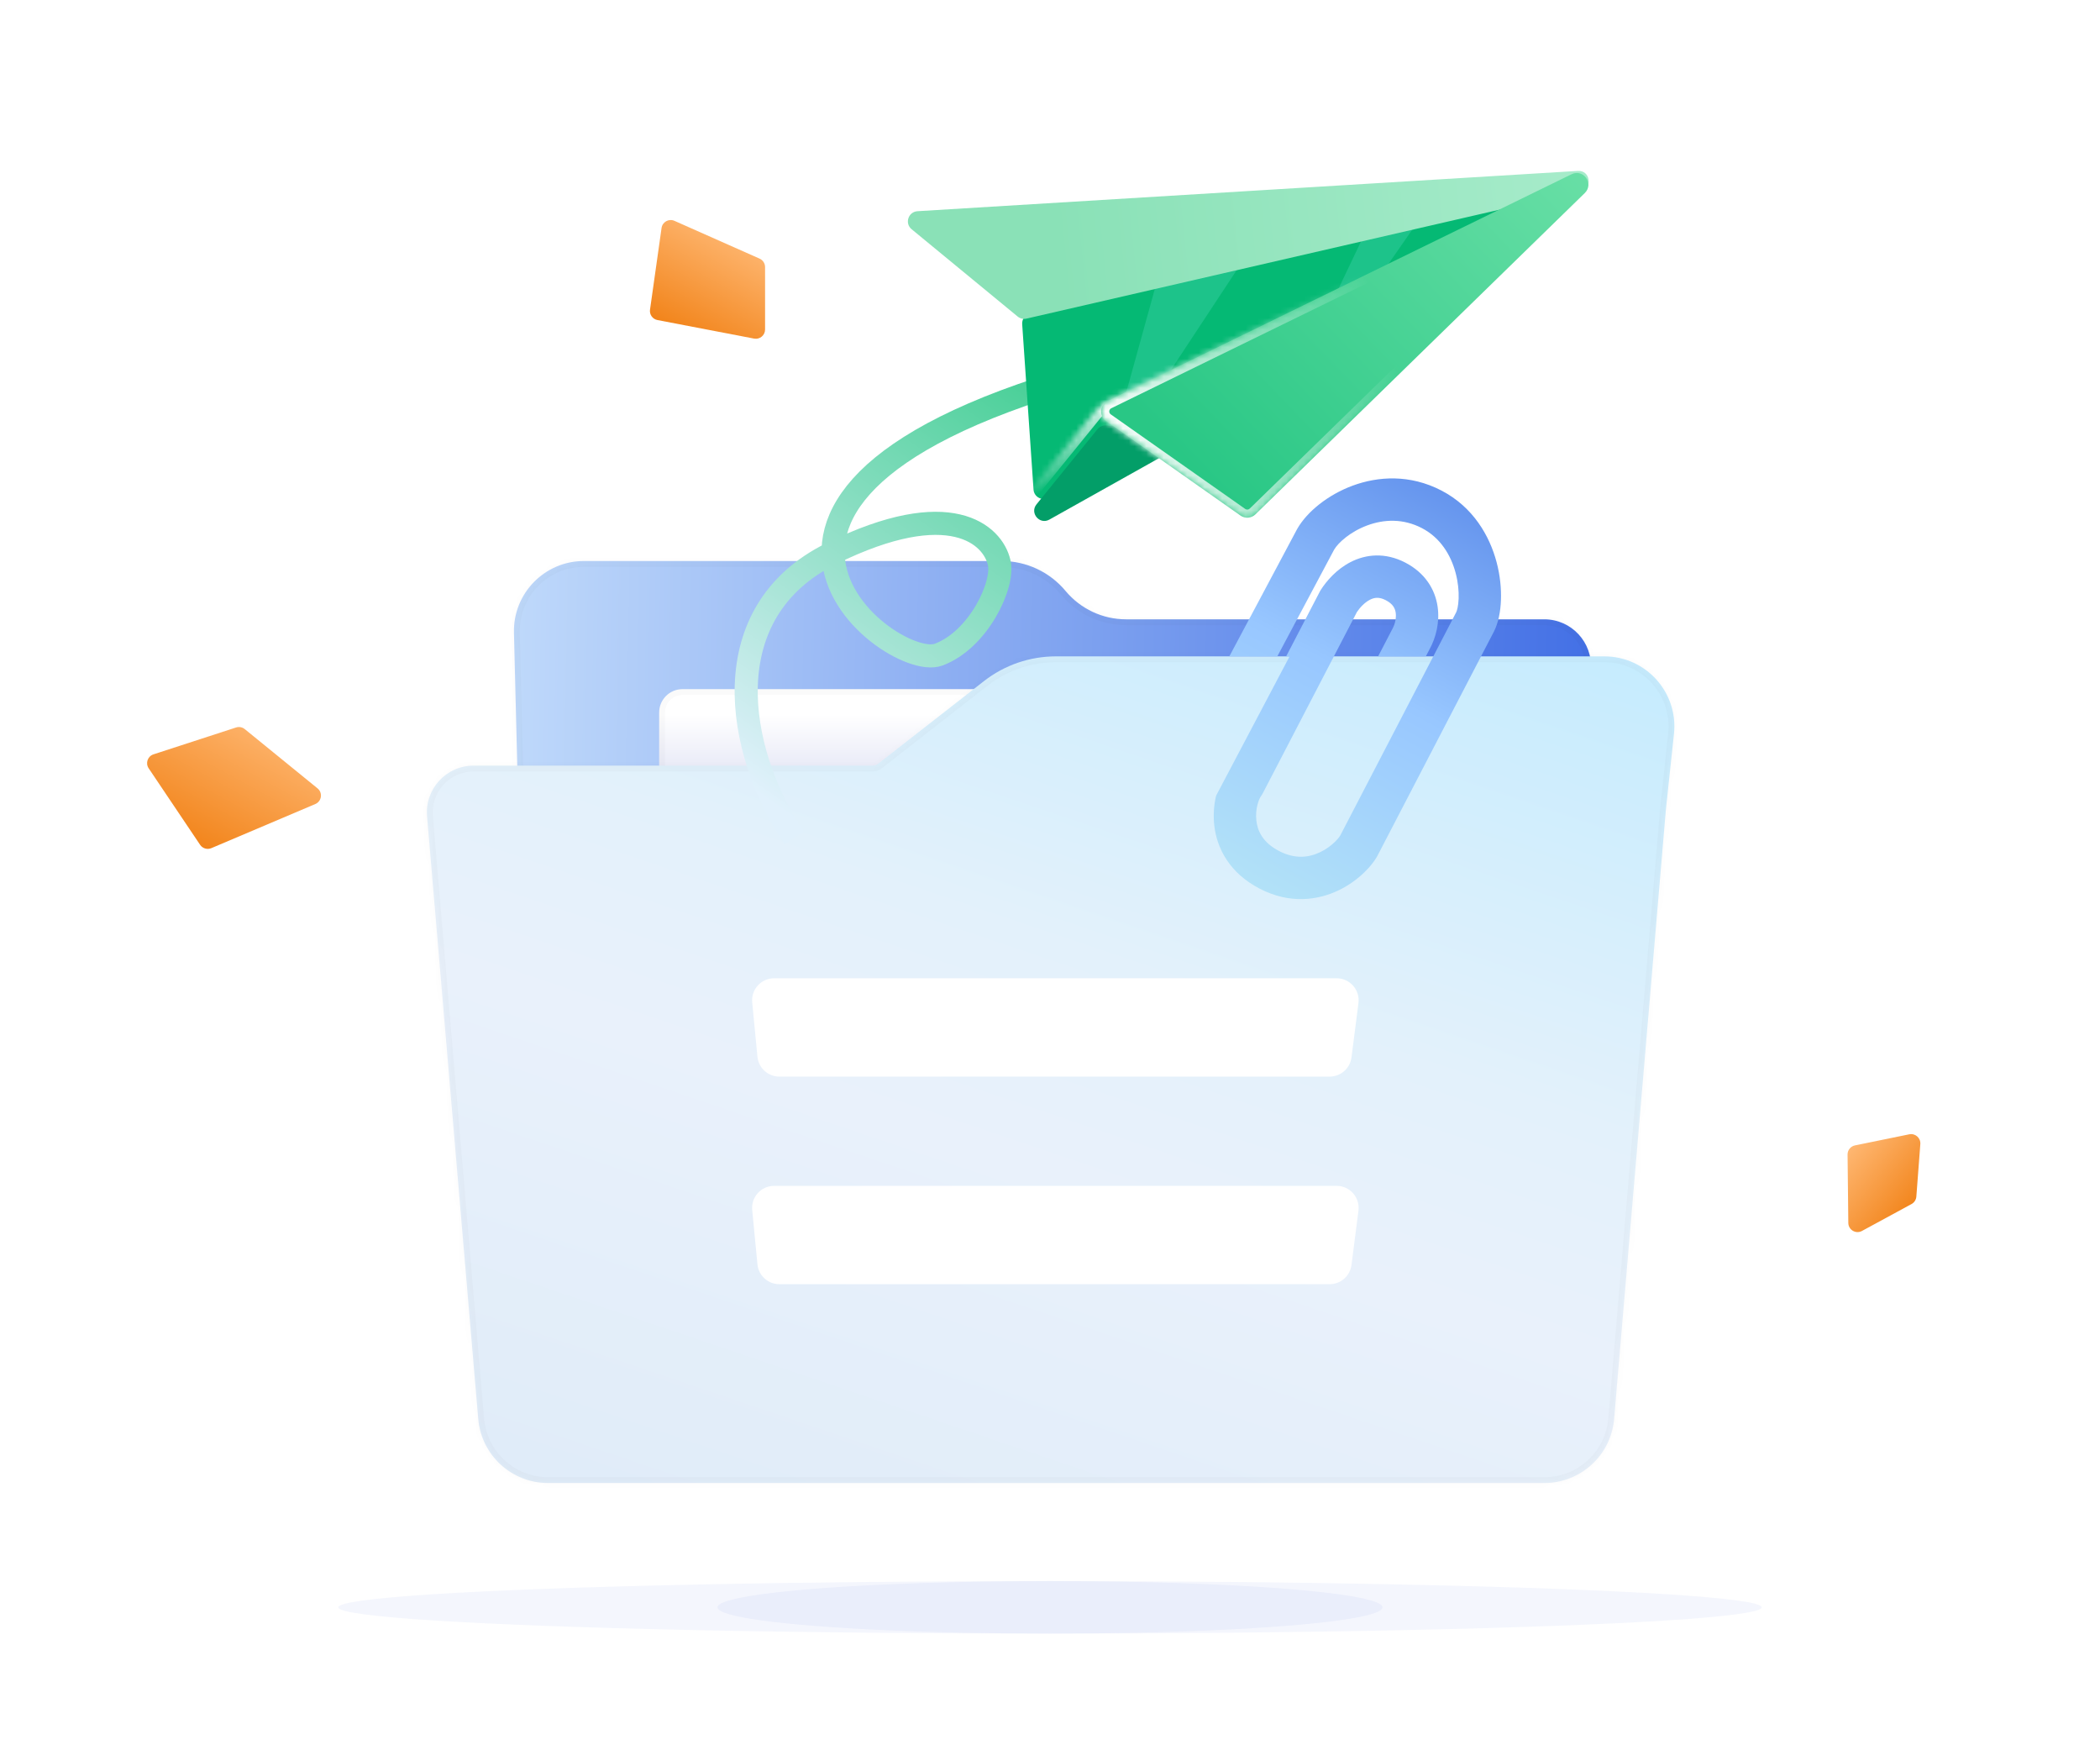 <svg width="360" height="300" viewBox="0 0 360 300" fill="none" xmlns="http://www.w3.org/2000/svg">
<g filter="url(#filter0_f_2191_2052)">
<ellipse cx="180" cy="275.5" rx="122" ry="4.5" fill="#4673E6" fill-opacity="0.06"/>
</g>
<g filter="url(#filter1_f_2191_2052)">
<ellipse cx="180" cy="275.5" rx="57" ry="4.5" fill="#4673E6" fill-opacity="0.06"/>
</g>
<mask id="path-3-inside-1_2191_2052" fill="white">
<path fill-rule="evenodd" clip-rule="evenodd" d="M171.728 96.16H100.102C93.357 96.16 87.937 101.718 88.106 108.461L89.058 146.536C89.098 148.137 89.402 149.672 89.927 151.098C91.176 154.491 92.969 157.794 93.231 161.4L98.892 239.078C99.069 241.507 101.091 243.387 103.526 243.387H258.844C261.277 243.387 263.297 241.511 263.478 239.085L272.715 114.744C273.06 110.105 269.389 106.152 264.737 106.152H193.042C189.032 106.152 185.23 104.369 182.665 101.287C179.962 98.039 175.954 96.16 171.728 96.16Z"/>
</mask>
<path fill-rule="evenodd" clip-rule="evenodd" d="M171.728 96.16H100.102C93.357 96.16 87.937 101.718 88.106 108.461L89.058 146.536C89.098 148.137 89.402 149.672 89.927 151.098C91.176 154.491 92.969 157.794 93.231 161.4L98.892 239.078C99.069 241.507 101.091 243.387 103.526 243.387H258.844C261.277 243.387 263.297 241.511 263.478 239.085L272.715 114.744C273.06 110.105 269.389 106.152 264.737 106.152H193.042C189.032 106.152 185.23 104.369 182.665 101.287C179.962 98.039 175.954 96.16 171.728 96.16Z" fill="url(#paint0_linear_2191_2052)"/>
<path d="M88.106 108.461L87.106 108.486V108.486L88.106 108.461ZM89.058 146.536L88.058 146.561L89.058 146.536ZM98.892 239.078L99.889 239.006L98.892 239.078ZM263.478 239.085L264.475 239.159L263.478 239.085ZM272.715 114.744L271.718 114.67L272.715 114.744ZM89.927 151.098L88.988 151.443L89.927 151.098ZM93.231 161.4L92.234 161.473L93.231 161.4ZM100.102 95.16H171.728V97.16H100.102V95.16ZM87.106 108.486C86.923 101.181 92.795 95.16 100.102 95.16V97.16C93.919 97.16 88.951 102.255 89.105 108.436L87.106 108.486ZM88.058 146.561L87.106 108.486L89.105 108.436L90.058 146.511L88.058 146.561ZM88.988 151.443C88.426 149.916 88.101 148.273 88.058 146.561L90.058 146.511C90.095 148.002 90.377 149.428 90.865 150.753L88.988 151.443ZM94.229 161.328L99.889 239.006L97.894 239.151L92.234 161.473L94.229 161.328ZM99.889 239.006C100.028 240.912 101.615 242.387 103.526 242.387V244.387C100.566 244.387 98.109 242.102 97.894 239.151L99.889 239.006ZM103.526 242.387H258.844V244.387H103.526V242.387ZM258.844 242.387C260.753 242.387 262.339 240.915 262.48 239.011L264.475 239.159C264.256 242.107 261.8 244.387 258.844 244.387V242.387ZM262.48 239.011L271.718 114.67L273.712 114.818L264.475 239.159L262.48 239.011ZM271.718 114.67C272.019 110.611 268.807 107.152 264.737 107.152V105.152C269.97 105.152 274.1 109.599 273.712 114.818L271.718 114.67ZM264.737 107.152H193.042V105.152H264.737V107.152ZM171.728 95.16C176.251 95.16 180.54 97.171 183.434 100.648L181.897 101.927C179.383 98.907 175.657 97.16 171.728 97.16V95.16ZM193.042 107.152C188.735 107.152 184.651 105.237 181.897 101.927L183.434 100.648C185.809 103.501 189.329 105.152 193.042 105.152V107.152ZM90.865 150.753C91.17 151.58 91.509 152.406 91.858 153.251C92.204 154.09 92.56 154.95 92.885 155.818C93.536 157.556 94.087 159.386 94.229 161.328L92.234 161.473C92.113 159.808 91.636 158.184 91.013 156.52C90.701 155.688 90.358 154.861 90.009 154.014C89.662 153.172 89.308 152.312 88.988 151.443L90.865 150.753Z" fill="black" fill-opacity="0.02" mask="url(#path-3-inside-1_2191_2052)"/>
<path d="M113 122.119C113 119.91 114.791 118.119 117 118.119H251.5C252.328 118.119 253 118.791 253 119.619V221.619C253 222.447 252.328 223.119 251.5 223.119H114.5C113.672 223.119 113 222.447 113 221.619V122.119Z" fill="url(#paint1_linear_2191_2052)"/>
<path d="M113.5 122.119C113.5 120.186 115.067 118.619 117 118.619H251.5C252.052 118.619 252.5 119.067 252.5 119.619V221.619C252.5 222.171 252.052 222.619 251.5 222.619H114.5C113.948 222.619 113.5 222.171 113.5 221.619V122.119Z" stroke="black" stroke-opacity="0.02"/>
<mask id="path-7-inside-2_2191_2052" fill="white">
<path fill-rule="evenodd" clip-rule="evenodd" d="M181.004 112.503H275.034C282.165 112.503 287.722 118.686 286.966 125.777L285.589 138.678L276.709 243.206C276.181 249.418 270.985 254.191 264.752 254.191H93.94C87.707 254.191 82.511 249.418 81.983 243.206L73.207 139.907C72.81 135.238 76.493 131.23 81.178 131.23H149.61C149.945 131.23 150.27 131.118 150.533 130.912L168.671 116.748C172.193 113.998 176.534 112.503 181.004 112.503Z"/>
</mask>
<path fill-rule="evenodd" clip-rule="evenodd" d="M181.004 112.503H275.034C282.165 112.503 287.722 118.686 286.966 125.777L285.589 138.678L276.709 243.206C276.181 249.418 270.985 254.191 264.752 254.191H93.94C87.707 254.191 82.511 249.418 81.983 243.206L73.207 139.907C72.81 135.238 76.493 131.23 81.178 131.23H149.61C149.945 131.23 150.27 131.118 150.533 130.912L168.671 116.748C172.193 113.998 176.534 112.503 181.004 112.503Z" fill="url(#paint2_linear_2191_2052)"/>
<path d="M286.966 125.777L287.96 125.883V125.883L286.966 125.777ZM285.589 138.678L284.595 138.572L284.594 138.583L284.593 138.593L285.589 138.678ZM276.709 243.206L275.712 243.122L276.709 243.206ZM81.983 243.206L82.98 243.122L81.983 243.206ZM73.207 139.907L74.203 139.822L73.207 139.907ZM168.671 116.748L168.055 115.96V115.96L168.671 116.748ZM150.533 130.912L149.918 130.124L150.533 130.912ZM275.034 111.503H181.004V113.503H275.034V111.503ZM287.96 125.883C288.78 118.201 282.759 111.503 275.034 111.503V113.503C281.57 113.503 286.665 119.17 285.971 125.67L287.96 125.883ZM286.584 138.784L287.96 125.883L285.971 125.67L284.595 138.572L286.584 138.784ZM284.593 138.593L275.712 243.122L277.705 243.291L286.586 138.763L284.593 138.593ZM275.712 243.122C275.229 248.815 270.466 253.191 264.752 253.191V255.191C271.505 255.191 277.133 250.02 277.705 243.291L275.712 243.122ZM264.752 253.191H93.94V255.191H264.752V253.191ZM93.94 253.191C88.226 253.191 83.463 248.815 82.98 243.122L80.987 243.291C81.558 250.02 87.187 255.191 93.94 255.191V253.191ZM82.98 243.122L74.203 139.822L72.211 139.991L80.987 243.291L82.98 243.122ZM74.203 139.822C73.856 135.737 77.079 132.23 81.178 132.23V130.23C75.907 130.23 71.764 134.739 72.211 139.991L74.203 139.822ZM81.178 132.23H149.61V130.23H81.178V132.23ZM168.055 115.96L149.918 130.124L151.149 131.7L169.286 117.536L168.055 115.96ZM181.004 111.503C176.311 111.503 171.754 113.072 168.055 115.96L169.286 117.536C172.633 114.923 176.757 113.503 181.004 113.503V111.503ZM149.61 132.23C150.168 132.23 150.709 132.043 151.149 131.7L149.918 130.124C149.83 130.192 149.722 130.23 149.61 130.23V132.23Z" fill="black" fill-opacity="0.02" mask="url(#path-7-inside-2_2191_2052)"/>
<path fill-rule="evenodd" clip-rule="evenodd" d="M208.161 141.472C208.612 145.463 210.817 149.655 215.937 152.315C221.091 154.993 225.917 154.323 229.518 152.579C231.276 151.727 232.746 150.623 233.871 149.534C234.914 148.527 235.834 147.365 236.366 146.233L256.078 108.291L256.082 108.284C256.88 106.739 257.235 104.773 257.306 102.867C257.381 100.884 257.162 98.64 256.563 96.375C255.369 91.86 252.55 86.908 247.094 84.074C241.707 81.276 236.238 81.632 231.884 83.241C227.668 84.8 224.092 87.681 222.401 90.616C222.381 90.651 222.361 90.687 222.342 90.722L210.741 112.505H218.967L228.716 94.198C229.415 93.026 231.459 91.139 234.401 90.051C237.241 89.002 240.527 88.844 243.747 90.516C246.898 92.154 248.714 95.09 249.544 98.231C249.958 99.794 250.099 101.32 250.051 102.594C250.001 103.941 249.752 104.718 249.633 104.948L229.885 142.962C229.853 143.024 229.822 143.087 229.793 143.15C229.795 143.147 229.795 143.147 229.793 143.151C229.781 143.173 229.716 143.291 229.562 143.495C229.388 143.725 229.143 144.008 228.826 144.314C228.187 144.932 227.339 145.567 226.352 146.045C224.459 146.962 222.076 147.323 219.284 145.873C216.46 144.406 215.574 142.418 215.375 140.656C215.143 138.601 215.854 136.886 216.148 136.493C216.267 136.334 216.373 136.166 216.465 135.99L232.614 104.904C233.159 104.09 233.972 103.245 234.848 102.796C235.589 102.416 236.403 102.272 237.567 102.876C238.81 103.522 239.158 104.297 239.263 105.018C239.395 105.928 239.138 106.996 238.715 107.761C238.699 107.789 238.684 107.818 238.669 107.846L236.249 112.505H244.43L245.091 111.232C246.124 109.345 246.845 106.705 246.447 103.972C246.018 101.026 244.306 98.196 240.914 96.434C237.443 94.631 234.137 95.002 231.536 96.335C229.113 97.577 227.398 99.581 226.417 101.116C226.359 101.207 226.305 101.301 226.255 101.397L220.484 112.505H221.072L208.473 136.388C208.103 137.953 207.961 139.703 208.161 141.472Z" fill="url(#paint3_linear_2191_2052)"/>
<g filter="url(#filter2_d_2191_2052)">
<path d="M128.951 163.813C128.737 161.596 130.481 159.677 132.709 159.677H229.133C231.409 159.677 233.167 161.675 232.878 163.932L231.684 173.236C231.442 175.12 229.839 176.531 227.94 176.531H133.604C131.659 176.531 130.032 175.053 129.846 173.117L128.951 163.813Z" fill="white"/>
</g>
<g filter="url(#filter3_d_2191_2052)">
<path d="M128.951 199.394C128.737 197.176 130.481 195.257 132.709 195.257H229.133C231.409 195.257 233.167 197.255 232.878 199.513L231.684 208.816C231.442 210.7 229.839 212.111 227.94 212.111H133.604C131.659 212.111 130.032 210.634 129.846 208.698L128.951 199.394Z" fill="white"/>
</g>
<path d="M25.486 131.687C24.899 130.814 25.31 129.622 26.31 129.297L40.468 124.691C40.98 124.524 41.541 124.629 41.958 124.969L54.435 135.126C55.361 135.879 55.152 137.346 54.054 137.812L36.233 145.373C35.535 145.669 34.724 145.428 34.3 144.798L25.486 131.687Z" fill="url(#paint4_linear_2191_2052)"/>
<path d="M327.302 194.42C328.333 194.209 329.278 195.043 329.199 196.092L328.515 205.102C328.475 205.638 328.164 206.117 327.691 206.374L319.194 210.987C318.145 211.556 316.868 210.805 316.854 209.612L316.726 197.892C316.717 197.133 317.249 196.475 317.992 196.323L327.302 194.42Z" fill="url(#paint5_linear_2191_2052)"/>
<path d="M115.621 37.851C114.659 37.424 113.557 38.036 113.41 39.077L111.431 53.079C111.313 53.915 111.872 54.697 112.701 54.856L129.273 58.034C130.25 58.221 131.156 57.473 131.156 56.478L131.156 45.776C131.156 45.149 130.787 44.582 130.214 44.328L115.621 37.851Z" fill="url(#paint6_linear_2191_2052)"/>
<path d="M136.14 143.621C126.085 128.611 122.183 104.894 142.565 94.86C162.946 84.827 170.198 91.706 171.277 96.4C172.217 100.096 167.78 109.668 160.876 112.215C152.246 115.398 107.992 80.956 201.046 60.56" stroke="url(#paint7_linear_2191_2052)" stroke-width="3.96"/>
<path d="M179.778 85.292C178.662 85.935 177.262 85.193 177.174 83.91L175.231 55.561C175.173 54.723 175.723 53.96 176.539 53.748L269.516 29.616C271.482 29.105 272.573 31.795 270.811 32.81L179.778 85.292Z" fill="#05B974"/>
<path fill-rule="evenodd" clip-rule="evenodd" d="M189.986 78.404C190.023 78.387 190.059 78.368 190.095 78.348L191.338 77.658L215.751 40.614L199.309 44.679L189.986 78.404Z" fill="#80EEE1" fill-opacity="0.2"/>
<path fill-rule="evenodd" clip-rule="evenodd" d="M246.731 32.707L223.22 66.518C222.897 66.215 222.756 65.745 222.944 65.167L224.982 58.876L234.922 38.01L235.05 37.922L246.731 32.707Z" fill="#80EEE1" fill-opacity="0.2"/>
<path d="M270.5 29.295C272.635 29.165 273.068 32.252 270.982 32.732L175.958 54.613C175.431 54.734 174.879 54.604 174.463 54.262L156.273 39.286C155.053 38.282 155.705 36.297 157.286 36.2L270.5 29.295Z" fill="url(#paint8_linear_2191_2052)"/>
<mask id="path-20-inside-3_2191_2052" fill="white">
<path d="M179.893 85.574C178.218 86.512 176.479 84.447 177.689 82.956L188.135 70.082C188.501 69.631 189.066 69.392 189.644 69.444L200.454 70.415C202.16 70.568 202.644 72.833 201.149 73.67L179.893 85.574Z"/>
</mask>
<g filter="url(#filter4_i_2191_2052)">
<path d="M179.893 85.574C178.218 86.512 176.479 84.447 177.689 82.956L188.135 70.082C188.501 69.631 189.066 69.392 189.644 69.444L200.454 70.415C202.16 70.568 202.644 72.833 201.149 73.67L179.893 85.574Z" fill="#039E68"/>
</g>
<path d="M179.893 85.574L179.212 84.358L179.893 85.574ZM189.644 69.444L189.769 68.056L189.644 69.444ZM187.053 69.203L176.607 82.078L178.771 83.834L189.218 70.96L187.053 69.203ZM180.575 86.79L201.83 74.886L200.468 72.454L179.212 84.358L180.575 86.79ZM200.578 69.026L189.769 68.056L189.519 70.832L200.329 71.803L200.578 69.026ZM201.83 74.886C204.521 73.38 203.65 69.302 200.578 69.026L200.329 71.803C200.443 71.813 200.501 71.851 200.536 71.885C200.58 71.926 200.62 71.992 200.639 72.077C200.657 72.163 200.647 72.24 200.624 72.295C200.605 72.34 200.568 72.398 200.468 72.454L201.83 74.886ZM176.607 82.078C174.429 84.762 177.559 88.479 180.575 86.79L179.212 84.358C179.09 84.426 179.018 84.419 178.976 84.41C178.918 84.397 178.842 84.357 178.776 84.278C178.709 84.2 178.683 84.117 178.68 84.058C178.678 84.015 178.683 83.943 178.771 83.834L176.607 82.078ZM189.218 70.96C189.291 70.87 189.404 70.822 189.519 70.832L189.769 68.056C188.729 67.962 187.711 68.392 187.053 69.203L189.218 70.96Z" fill="url(#paint9_linear_2191_2052)" mask="url(#path-20-inside-3_2191_2052)"/>
<mask id="path-22-inside-4_2191_2052" fill="white">
<path d="M212.663 88.375L189.609 72.161C188.367 71.287 188.524 69.397 189.894 68.728L269.41 29.866C271.455 28.867 273.305 31.501 271.675 33.09L215.212 88.166C214.521 88.84 213.45 88.928 212.663 88.375Z"/>
</mask>
<path d="M212.663 88.375L189.609 72.161C188.367 71.287 188.524 69.397 189.894 68.728L269.41 29.866C271.455 28.867 273.305 31.501 271.675 33.09L215.212 88.166C214.521 88.84 213.45 88.928 212.663 88.375Z" fill="url(#paint10_linear_2191_2052)"/>
<path d="M189.609 72.161L190.415 71.02L190.415 71.02L189.609 72.161ZM212.663 88.375L213.469 87.234L213.469 87.234L212.663 88.375ZM215.212 88.166L216.183 89.162L215.212 88.166ZM271.675 33.09L272.646 34.086L272.646 34.086L271.675 33.09ZM269.41 29.866L268.803 28.614L268.803 28.614L269.41 29.866ZM189.894 68.728L189.286 67.476L189.286 67.476L189.894 68.728ZM188.804 73.302L211.858 89.516L213.469 87.234L190.415 71.02L188.804 73.302ZM216.183 89.162L272.646 34.086L270.704 32.095L214.241 87.171L216.183 89.162ZM268.803 28.614L189.286 67.476L190.501 69.979L270.018 31.118L268.803 28.614ZM272.646 34.086C275.412 31.389 272.272 26.919 268.803 28.614L270.018 31.118C270.217 31.02 270.354 31.031 270.448 31.059C270.561 31.093 270.684 31.177 270.779 31.312C270.873 31.447 270.91 31.591 270.904 31.709C270.899 31.808 270.863 31.94 270.704 32.095L272.646 34.086ZM211.858 89.516C213.192 90.455 215.01 90.306 216.183 89.162L214.241 87.171C214.032 87.375 213.707 87.401 213.469 87.234L211.858 89.516ZM190.415 71.02C190.038 70.755 190.086 70.182 190.501 69.979L189.286 67.476C186.961 68.612 186.696 71.82 188.804 73.302L190.415 71.02Z" fill="url(#paint11_linear_2191_2052)" mask="url(#path-22-inside-4_2191_2052)"/>
<defs>
<filter id="filter0_f_2191_2052" x="52" y="265" width="256" height="21" filterUnits="userSpaceOnUse" color-interpolation-filters="sRGB">
<feFlood flood-opacity="0" result="BackgroundImageFix"/>
<feBlend mode="normal" in="SourceGraphic" in2="BackgroundImageFix" result="shape"/>
<feGaussianBlur stdDeviation="3" result="effect1_foregroundBlur_2191_2052"/>
</filter>
<filter id="filter1_f_2191_2052" x="117" y="265" width="126" height="21" filterUnits="userSpaceOnUse" color-interpolation-filters="sRGB">
<feFlood flood-opacity="0" result="BackgroundImageFix"/>
<feBlend mode="normal" in="SourceGraphic" in2="BackgroundImageFix" result="shape"/>
<feGaussianBlur stdDeviation="3" result="effect1_foregroundBlur_2191_2052"/>
</filter>
<filter id="filter2_d_2191_2052" x="117.933" y="156.677" width="125.977" height="38.854" filterUnits="userSpaceOnUse" color-interpolation-filters="sRGB">
<feFlood flood-opacity="0" result="BackgroundImageFix"/>
<feColorMatrix in="SourceAlpha" type="matrix" values="0 0 0 0 0 0 0 0 0 0 0 0 0 0 0 0 0 0 127 0" result="hardAlpha"/>
<feMorphology radius="1" operator="erode" in="SourceAlpha" result="effect1_dropShadow_2191_2052"/>
<feOffset dy="8"/>
<feGaussianBlur stdDeviation="6"/>
<feComposite in2="hardAlpha" operator="out"/>
<feColorMatrix type="matrix" values="0 0 0 0 0.139 0 0 0 0 0.493 0 0 0 0 1 0 0 0 0.08 0"/>
<feBlend mode="normal" in2="BackgroundImageFix" result="effect1_dropShadow_2191_2052"/>
<feBlend mode="normal" in="SourceGraphic" in2="effect1_dropShadow_2191_2052" result="shape"/>
</filter>
<filter id="filter3_d_2191_2052" x="117.933" y="192.257" width="125.977" height="38.854" filterUnits="userSpaceOnUse" color-interpolation-filters="sRGB">
<feFlood flood-opacity="0" result="BackgroundImageFix"/>
<feColorMatrix in="SourceAlpha" type="matrix" values="0 0 0 0 0 0 0 0 0 0 0 0 0 0 0 0 0 0 127 0" result="hardAlpha"/>
<feMorphology radius="1" operator="erode" in="SourceAlpha" result="effect1_dropShadow_2191_2052"/>
<feOffset dy="8"/>
<feGaussianBlur stdDeviation="6"/>
<feComposite in2="hardAlpha" operator="out"/>
<feColorMatrix type="matrix" values="0 0 0 0 0.139 0 0 0 0 0.493 0 0 0 0 1 0 0 0 0.08 0"/>
<feBlend mode="normal" in2="BackgroundImageFix" result="effect1_dropShadow_2191_2052"/>
<feBlend mode="normal" in="SourceGraphic" in2="effect1_dropShadow_2191_2052" result="shape"/>
</filter>
<filter id="filter4_i_2191_2052" x="177.285" y="69.437" width="24.757" height="19.858" filterUnits="userSpaceOnUse" color-interpolation-filters="sRGB">
<feFlood flood-opacity="0" result="BackgroundImageFix"/>
<feBlend mode="normal" in="SourceGraphic" in2="BackgroundImageFix" result="shape"/>
<feColorMatrix in="SourceAlpha" type="matrix" values="0 0 0 0 0 0 0 0 0 0 0 0 0 0 0 0 0 0 127 0" result="hardAlpha"/>
<feOffset dy="3.485"/>
<feGaussianBlur stdDeviation="1.742"/>
<feComposite in2="hardAlpha" operator="arithmetic" k2="-1" k3="1"/>
<feColorMatrix type="matrix" values="0 0 0 0 0.141 0 0 0 0 0.792 0 0 0 0 0.714 0 0 0 0.71 0"/>
<feBlend mode="normal" in2="shape" result="effect1_innerShadow_2191_2052"/>
</filter>
<linearGradient id="paint0_linear_2191_2052" x1="284.923" y1="135.008" x2="48.033" y2="130.453" gradientUnits="userSpaceOnUse">
<stop stop-color="#3B69E4"/>
<stop offset="1" stop-color="#D9EFFF"/>
</linearGradient>
<linearGradient id="paint1_linear_2191_2052" x1="148.5" y1="142.119" x2="148.5" y2="118.119" gradientUnits="userSpaceOnUse">
<stop offset="0.087" stop-color="#D5D8F0"/>
<stop offset="0.819" stop-color="white"/>
</linearGradient>
<linearGradient id="paint2_linear_2191_2052" x1="218" y1="12.619" x2="126.888" y2="281.317" gradientUnits="userSpaceOnUse">
<stop offset="0.147" stop-color="#B9E9FF"/>
<stop offset="0.539" stop-color="#E3F1FB"/>
<stop offset="0.671" stop-color="#E9F1FB"/>
<stop offset="1" stop-color="#DEEBF8"/>
</linearGradient>
<linearGradient id="paint3_linear_2191_2052" x1="269.5" y1="51.119" x2="211.184" y2="158.789" gradientUnits="userSpaceOnUse">
<stop stop-color="#2C5CDA"/>
<stop offset="0.612" stop-color="#98C7FF"/>
<stop offset="1" stop-color="#B7E7F6"/>
</linearGradient>
<linearGradient id="paint4_linear_2191_2052" x1="46.737" y1="121.787" x2="34.053" y2="144.944" gradientUnits="userSpaceOnUse">
<stop stop-color="#FFBA77"/>
<stop offset="1" stop-color="#F2851C"/>
</linearGradient>
<linearGradient id="paint5_linear_2191_2052" x1="329" y1="205.5" x2="317" y2="195.5" gradientUnits="userSpaceOnUse">
<stop stop-color="#F2851C"/>
<stop offset="1" stop-color="#FFBA77"/>
</linearGradient>
<linearGradient id="paint6_linear_2191_2052" x1="118.242" y1="57.555" x2="128" y2="39.5" gradientUnits="userSpaceOnUse">
<stop stop-color="#F2851C"/>
<stop offset="1" stop-color="#FFBA77"/>
</linearGradient>
<linearGradient id="paint7_linear_2191_2052" x1="179.459" y1="66.017" x2="130" y2="136" gradientUnits="userSpaceOnUse">
<stop stop-color="#47CF96"/>
<stop offset="1" stop-color="#E1F1FC"/>
</linearGradient>
<linearGradient id="paint8_linear_2191_2052" x1="155.588" y1="41.244" x2="418.558" y2="14.061" gradientUnits="userSpaceOnUse">
<stop offset="0.095" stop-color="#8AE1B7"/>
<stop offset="1" stop-color="#D4FCE9"/>
</linearGradient>
<linearGradient id="paint9_linear_2191_2052" x1="185.505" y1="71.053" x2="189.45" y2="76.818" gradientUnits="userSpaceOnUse">
<stop stop-color="white"/>
<stop offset="1" stop-color="white" stop-opacity="0"/>
</linearGradient>
<linearGradient id="paint10_linear_2191_2052" x1="272.459" y1="29.017" x2="211.574" y2="87.577" gradientUnits="userSpaceOnUse">
<stop stop-color="#69DFA6"/>
<stop offset="1" stop-color="#29C785"/>
</linearGradient>
<linearGradient id="paint11_linear_2191_2052" x1="188.966" y1="71.334" x2="237.103" y2="55.421" gradientUnits="userSpaceOnUse">
<stop stop-color="white"/>
<stop offset="1" stop-color="white" stop-opacity="0"/>
</linearGradient>
</defs>
</svg>
